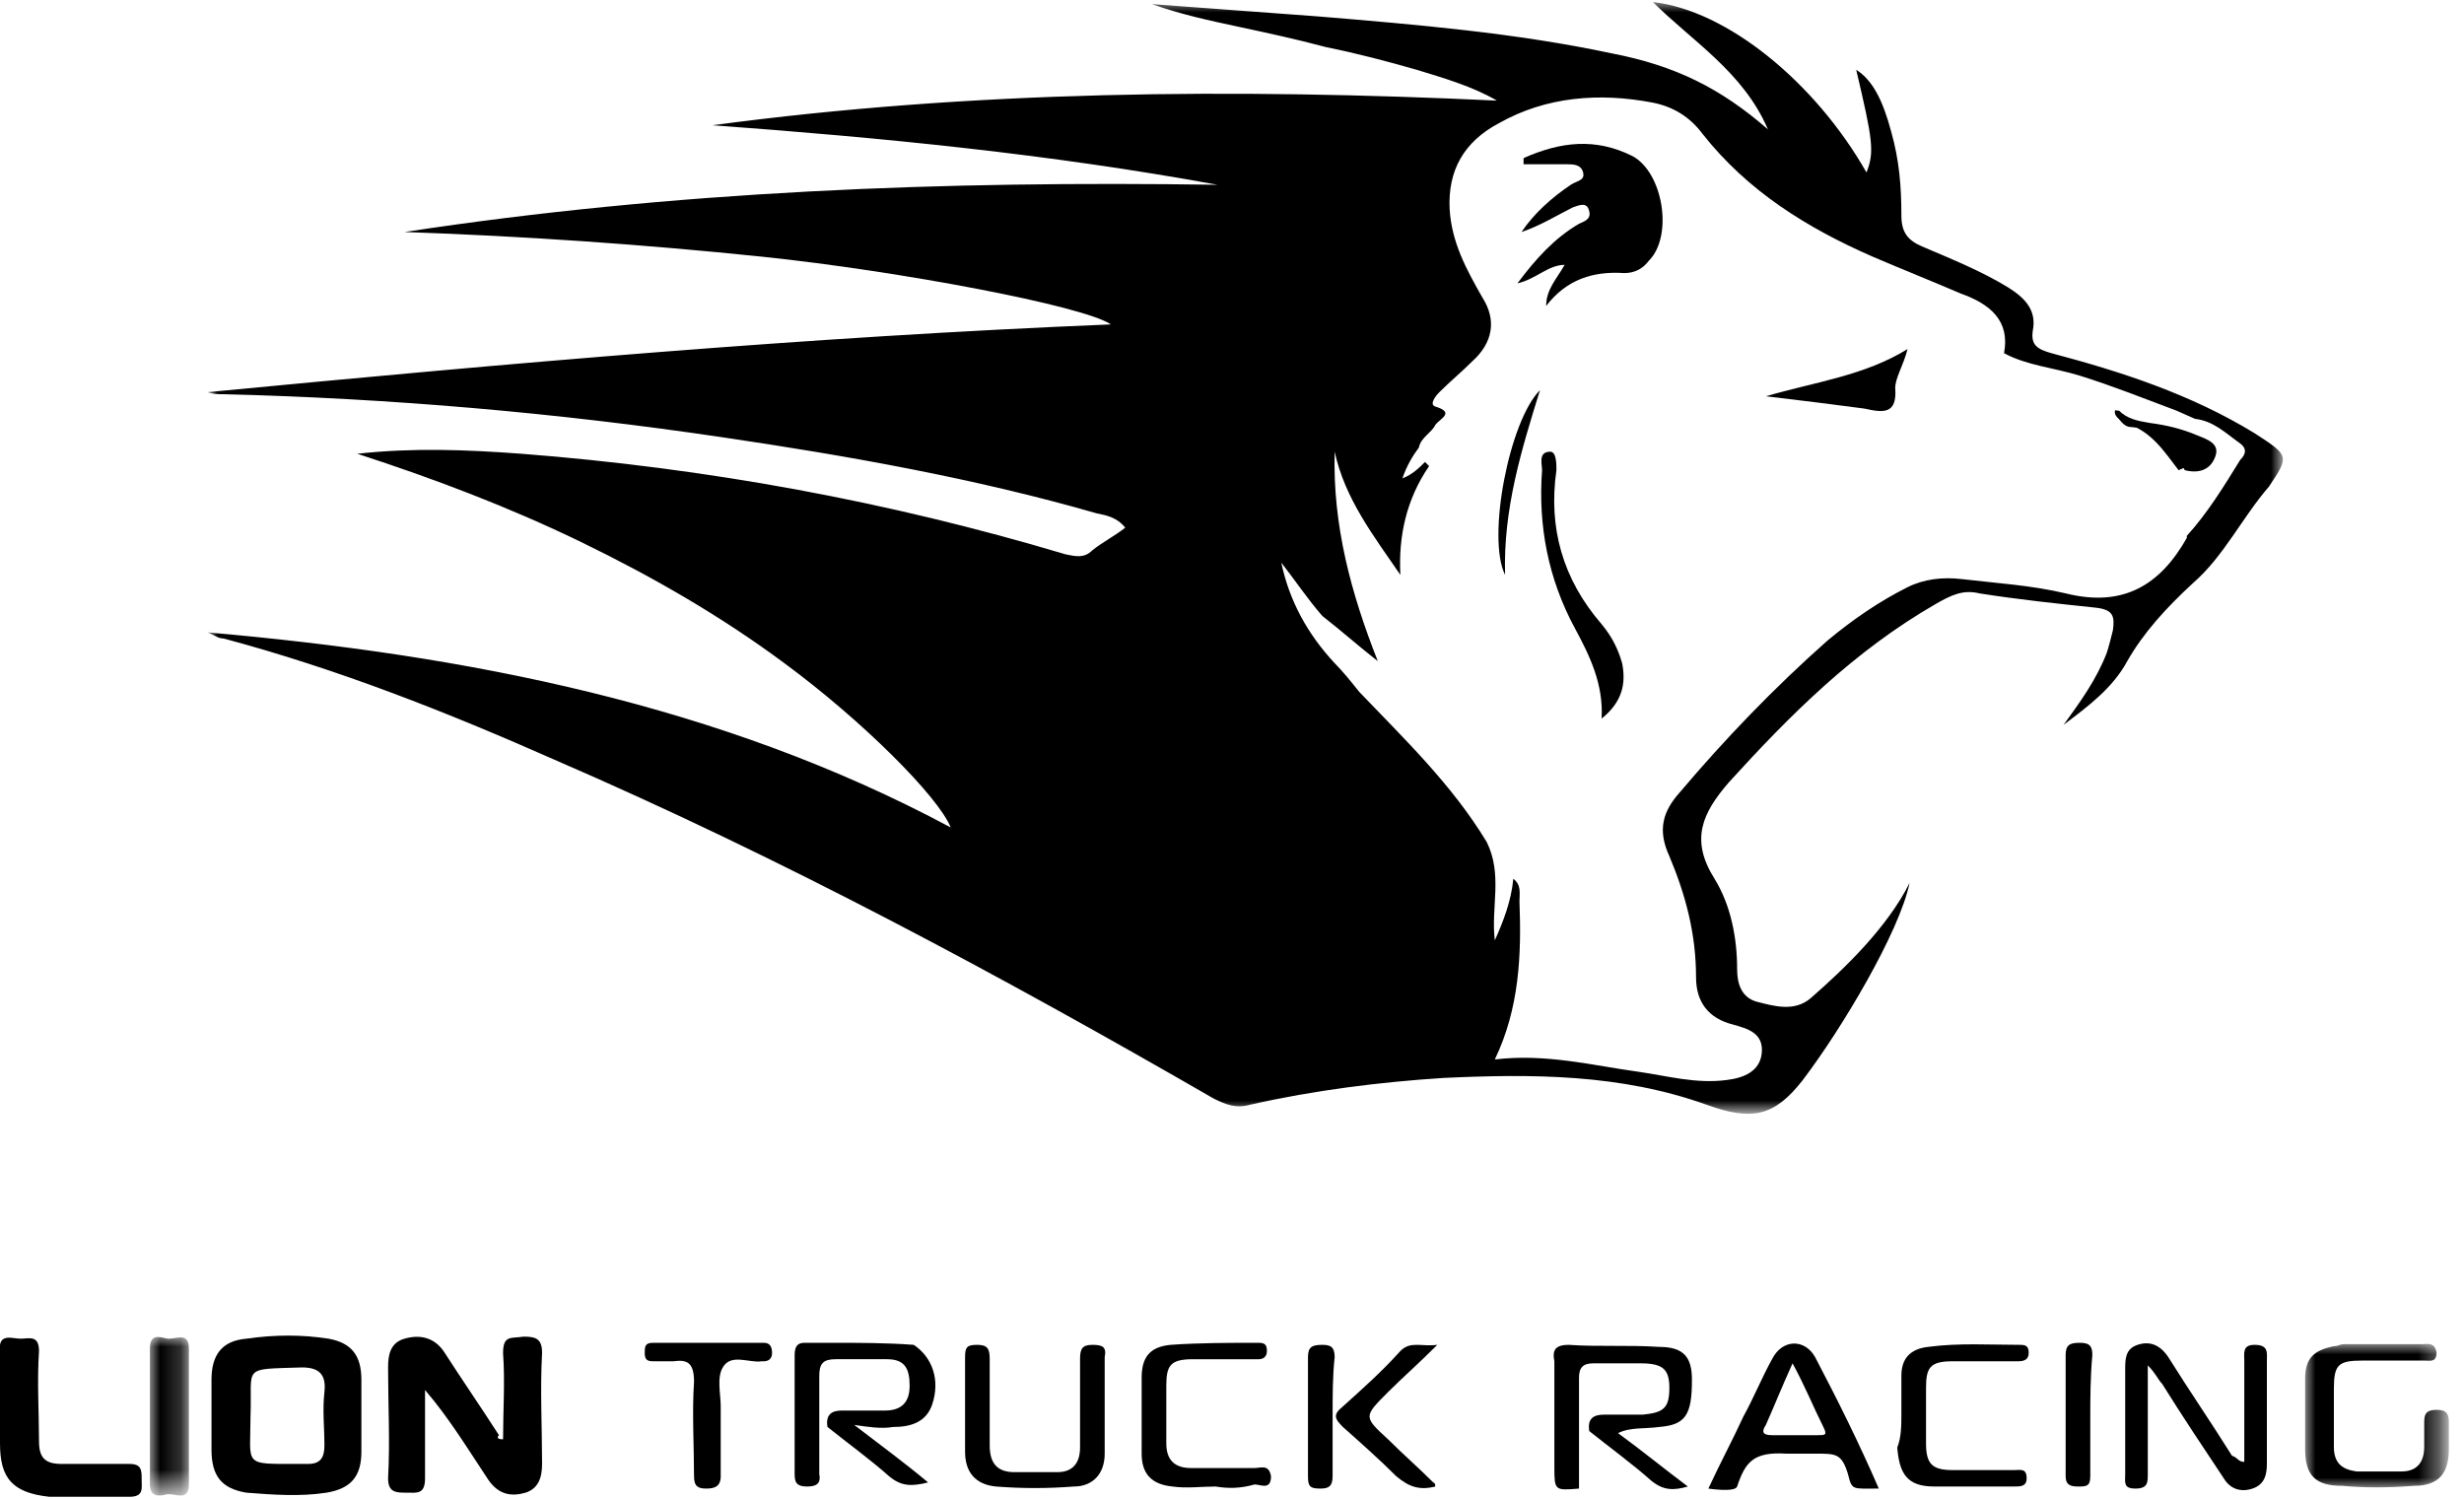 <?xml version="1.0" encoding="utf-8"?>
<!-- Generator: Adobe Illustrator 23.0.0, SVG Export Plug-In . SVG Version: 6.00 Build 0)  -->
<svg version="1.1" id="Calque_1" xmlns="http://www.w3.org/2000/svg" xmlns:xlink="http://www.w3.org/1999/xlink" x="0px" y="0px"
	 viewBox="0 0 120 73" style="enable-background:new 0 0 120 73;" xml:space="preserve">
<style type="text/css">
	.st0{fill-rule:evenodd;clip-rule:evenodd;}
	.st1{filter:url(#Adobe_OpacityMaskFilter);}
	.st2{fill-rule:evenodd;clip-rule:evenodd;fill:#FFFFFF;}
	.st3{mask:url(#mask-2_1_);fill-rule:evenodd;clip-rule:evenodd;}
	.st4{filter:url(#Adobe_OpacityMaskFilter_1_);}
	.st5{mask:url(#mask-4_1_);fill-rule:evenodd;clip-rule:evenodd;}
	.st6{filter:url(#Adobe_OpacityMaskFilter_2_);}
	.st7{mask:url(#mask-6_1_);fill-rule:evenodd;clip-rule:evenodd;}
</style>
<title>LOGO</title>
<desc>Created with Sketch.</desc>
<g id="Desktop-HD">
	<g id="PILOTE" transform="translate(-119, -35)">
		<g id="NAV">
			<g id="LOGO" transform="translate(76, 0)">
				<g transform="translate(43, 35)">
					<path id="Fill-1" class="st0" d="M24.5,70.1c0-1.4,0.1-2.8,0-4.2c0-0.9,0.4-0.7,1-0.8c0.6,0,0.9,0.1,0.9,0.8
						c-0.1,1.8,0,3.6,0,5.4c0,0.7-0.2,1.2-0.8,1.4c-0.7,0.2-1.3,0.1-1.8-0.6c-1-1.5-1.9-3-3.1-4.4c0,1.4,0,2.9,0,4.3
						c0,0.8-0.4,0.7-0.9,0.7c-0.5,0-0.9,0-0.9-0.7c0.1-1.8,0-3.6,0-5.4c0-0.6,0.1-1.2,0.8-1.4c0.7-0.2,1.4-0.1,1.9,0.6
						c0.9,1.4,1.8,2.7,2.7,4.1C24.2,70,24.2,70.1,24.5,70.1"/>
					<path id="Fill-3" class="st0" d="M109.3,71.2c0-1.6,0-3.3,0-4.9c0-0.4-0.1-0.8,0.5-0.8c0.7,0,0.6,0.4,0.6,0.8c0,1.7,0,3.3,0,5
						c0,0.5-0.1,1-0.7,1.2c-0.6,0.2-1.1,0-1.4-0.5c-1-1.5-2-3-3-4.6c-0.2-0.2-0.3-0.5-0.7-0.9c0,1.9,0,3.6,0,5.3
						c0,0.4,0,0.7-0.6,0.7c-0.6,0-0.5-0.3-0.5-0.7c0-1.7,0-3.4,0-5.1c0-0.5,0-1,0.6-1.2c0.6-0.2,1.1,0,1.5,0.6
						c1,1.6,2.1,3.2,3.1,4.8C109,71,109,71.2,109.3,71.2"/>
					<path id="Fill-5" class="st0" d="M0,68.3c0-0.8,0-1.7,0-2.5c-0.1-0.9,0.6-0.6,1-0.6c0.4,0,0.9-0.2,0.9,0.6c-0.1,1.5,0,3,0,4.4
						c0,0.8,0.3,1.1,1.1,1.1c1.1,0,2.2,0,3.3,0c0.6,0,0.6,0.3,0.6,0.8c0,0.4,0.1,0.8-0.6,0.8c-1.3,0-2.6,0-3.9,0
						C0.6,72.7,0,72,0,70.3C0,69.6,0,69,0,68.3"/>
					<path id="Fill-7" class="st0" d="M53.8,68.5c0,0.8,0,1.5,0,2.3c0,1-0.6,1.6-1.5,1.6c-1.3,0.1-2.5,0.1-3.8,0
						c-1-0.1-1.5-0.7-1.5-1.7c0-1.5,0-3.1,0-4.6c0-0.5,0.1-0.6,0.6-0.6c0.5,0,0.6,0.2,0.6,0.7c0,1.4,0,2.8,0,4.2
						c0,0.9,0.4,1.3,1.2,1.3c0.7,0,1.4,0,2.1,0c0.7,0,1.1-0.4,1.1-1.2c0-1.4,0-2.9,0-4.3c0-0.5,0.1-0.7,0.6-0.7
						c0.5,0,0.7,0.1,0.6,0.6C53.8,66.9,53.8,67.7,53.8,68.5"/>
					<g id="Group-11" transform="translate(112.263, 65.466)">
						<g id="Clip-10">
						</g>
						<defs>
							<filter id="Adobe_OpacityMaskFilter" filterUnits="userSpaceOnUse" x="0" y="0" width="6.8" height="7">
								<feColorMatrix  type="matrix" values="1 0 0 0 0  0 1 0 0 0  0 0 1 0 0  0 0 0 1 0"/>
							</filter>
						</defs>
						<mask maskUnits="userSpaceOnUse" x="0" y="0" width="6.8" height="7" id="mask-2_1_">
							<g class="st1">
								<polygon id="path-1_1_" class="st2" points="0,0 6.8,0 6.8,7 0,7 								"/>
							</g>
						</mask>
						<path id="Fill-9" class="st3" d="M3.9,0c0.6,0,1.2,0,1.8,0c0.3,0,0.6-0.1,0.7,0.4c0,0.5-0.3,0.4-0.6,0.4c-1,0-2,0-3,0
							c-1.2,0-1.4,0.2-1.4,1.4c0,0.9,0,1.8,0,2.8c0,0.8,0.4,1.1,1.1,1.2c0.7,0,1.5,0,2.2,0c0.7,0,1.1-0.4,1.1-1.2c0-0.4,0-0.7,0-1.1
							c0-0.4,0-0.7,0.6-0.7c0.5,0,0.6,0.2,0.6,0.6c0,0.4,0,0.9,0,1.3c0,1.2-0.5,1.8-1.7,1.8C4,7,2.9,7,1.8,6.9C0.5,6.9,0,6.4,0,5.1
							C0,4,0,2.8,0,1.7c0-1,0.4-1.4,1.4-1.6C1.6,0.1,1.7,0,1.9,0C2.5,0,3.2,0,3.9,0C3.9,0,3.9,0,3.9,0"/>
					</g>
					<path id="Fill-12" class="st0" d="M92.6,68.8c0-0.6,0-1.2,0-1.8c0-0.8,0.4-1.3,1.3-1.4c1.5-0.2,3-0.1,4.5-0.1
						c0.3,0,0.4,0.1,0.4,0.4c0,0.3-0.2,0.4-0.5,0.4c-1.1,0-2.2,0-3.2,0c-1.1,0-1.3,0.3-1.3,1.3c0,0.9,0,1.8,0,2.7
						c0,1,0.3,1.3,1.3,1.3c1,0,2,0,3,0c0.3,0,0.6-0.1,0.6,0.4c0,0.4-0.3,0.4-0.6,0.4c-1.3,0-2.6,0-3.9,0c-1.3,0-1.7-0.6-1.8-1.9
						C92.6,70,92.6,69.4,92.6,68.8L92.6,68.8z"/>
					<path id="Fill-14" class="st0" d="M59.2,72.4c-0.7,0-1.4,0.1-2.1,0c-1-0.1-1.5-0.6-1.5-1.6c0-1.2,0-2.5,0-3.7
						c0-1,0.4-1.5,1.4-1.6c1.4-0.1,2.9-0.1,4.3-0.1c0.3,0,0.4,0.1,0.4,0.4c0,0.3-0.2,0.4-0.4,0.4c-1.1,0-2.2,0-3.2,0
						c-1.1,0-1.3,0.3-1.3,1.3c0,0.9,0,1.8,0,2.8c0,0.8,0.4,1.2,1.2,1.2c1,0,2,0,3.1,0c0.3,0,0.7-0.2,0.8,0.4c0,0.7-0.5,0.4-0.8,0.4
						C60.4,72.5,59.8,72.5,59.2,72.4C59.2,72.4,59.2,72.4,59.2,72.4"/>
					<path id="Fill-16" class="st0" d="M43.5,69.5c0.8,0,1.6-0.2,1.9-1.1c0.4-1.2,0-2.3-0.9-2.9c-1.3-0.1-2.7-0.1-4-0.1
						c-0.4,0-0.9,0-1.3,0c-0.3,0-0.5,0.1-0.5,0.6c0,1.9,0,3.9,0,5.8c0,0.4,0.1,0.6,0.6,0.6c0.4,0,0.7-0.1,0.6-0.6c0-1.6,0-3.2,0-4.8
						c0-0.6,0.2-0.8,0.8-0.8c0.8,0,1.7,0,2.5,0c0.9,0,1.1,0.5,1.1,1.3c0,0.8-0.4,1.2-1.2,1.2c-0.7,0-1.4,0-2.1,0
						c-0.5,0-0.8,0.2-0.7,0.8c1,0.8,2.1,1.6,3,2.4c0.6,0.5,1.1,0.5,1.9,0.3c-1.2-1-2.3-1.8-3.6-2.8C42.3,69.5,42.9,69.6,43.5,69.5"
						/>
					<g id="Group-20" transform="translate(7.2, 65.088)">
						<g id="Clip-19">
						</g>
						<defs>
							<filter id="Adobe_OpacityMaskFilter_1_" filterUnits="userSpaceOnUse" x="0.1" y="0" width="1.9" height="7.7">
								<feColorMatrix  type="matrix" values="1 0 0 0 0  0 1 0 0 0  0 0 1 0 0  0 0 0 1 0"/>
							</filter>
						</defs>
						<mask maskUnits="userSpaceOnUse" x="0.1" y="0" width="1.9" height="7.7" id="mask-4_1_">
							<g class="st4">
								<polygon id="path-3_1_" class="st2" points="0.1,0 2,0 2,7.7 0.1,7.7 								"/>
							</g>
						</mask>
						<path id="Fill-18" class="st5" d="M0.1,3.8c0-1.1,0-2.1,0-3.2c0-0.7,0.4-0.6,0.8-0.5C1.3,0.2,2-0.3,2,0.6C2,2.8,2,5,2,7.2
							c0,0.9-0.7,0.4-1.1,0.5C0.5,7.8,0.1,7.8,0.1,7.2C0.1,6,0.1,4.9,0.1,3.8"/>
					</g>
					<path id="Fill-21" class="st0" d="M35.1,69.4c0,0.8,0,1.7,0,2.5c0,0.5-0.3,0.6-0.7,0.6c-0.4,0-0.6-0.1-0.6-0.6
						c0-1.5-0.1-3.1,0-4.6c0-0.9-0.3-1.1-1-1c-0.3,0-0.7,0-1,0c-0.3,0-0.4-0.1-0.4-0.4c0-0.3,0-0.5,0.4-0.5c1.8,0,3.6,0,5.4,0
						c0.3,0,0.4,0.2,0.4,0.5c0,0.3-0.2,0.4-0.4,0.4c0,0-0.1,0-0.1,0c-0.6,0.1-1.5-0.4-1.9,0.3c-0.3,0.5-0.1,1.3-0.1,1.9
						C35.1,68.8,35.1,69.1,35.1,69.4"/>
					<path id="Fill-23" class="st0" d="M80.8,69.5c1.3-0.1,1.6-0.6,1.6-2.3c0-1.1-0.4-1.6-1.6-1.6c-1.5-0.1-3,0-4.4-0.1
						c-0.7,0-0.8,0.3-0.7,0.8c0,1.7,0,3.4,0,5.1c0,1.2,0,1.2,1.2,1.1c0-1.8,0-3.6,0-5.4c0-0.5,0.2-0.7,0.7-0.7c0.8,0,1.5,0,2.3,0
						c1.1,0,1.4,0.3,1.4,1.2c0,1-0.3,1.2-1.3,1.3c-0.6,0-1.3,0-1.9,0c-0.5,0-0.8,0.2-0.7,0.8c1,0.8,2.1,1.6,3,2.4
						c0.6,0.5,1.1,0.5,1.8,0.3c-1.2-0.9-2.3-1.8-3.4-2.6C79.4,69.5,80.1,69.6,80.8,69.5"/>
					<path id="Fill-25" class="st0" d="M69.9,72.4c-0.8,0.2-1.3,0-1.9-0.5c-0.8-0.8-1.7-1.6-2.6-2.4c-0.4-0.4-0.5-0.6,0-1
						c1-0.9,1.9-1.7,2.8-2.7c0.5-0.5,1-0.2,1.8-0.3c-0.9,0.9-1.7,1.6-2.4,2.3c-1.2,1.2-1.2,1.2,0,2.3c0.7,0.7,1.5,1.4,2.2,2.1
						C69.8,72.2,69.9,72.2,69.9,72.4"/>
					<path id="Fill-27" class="st0" d="M64.9,69c0,1,0,1.9,0,2.9c0,0.5-0.2,0.6-0.6,0.6c-0.5,0-0.6-0.1-0.6-0.6c0-1.9,0-3.9,0-5.8
						c0-0.5,0.2-0.6,0.7-0.6c0.4,0,0.6,0.1,0.6,0.6C64.9,67,64.9,68,64.9,69"/>
					<path id="Fill-29" class="st0" d="M101.8,69.1c0,0.9,0,1.9,0,2.8c0,0.5-0.2,0.5-0.6,0.5c-0.4,0-0.6-0.1-0.6-0.5
						c0-2,0-3.9,0-5.9c0-0.5,0.2-0.6,0.7-0.6c0.5,0,0.6,0.2,0.6,0.6C101.8,67.1,101.8,68.1,101.8,69.1"/>
					<path id="Fill-31" class="st0" d="M15.8,67.8c-0.1,0.9,0,1.7,0,2.6c0,0.6-0.2,0.9-0.8,0.9c-0.2,0-0.3,0-0.5,0
						c-2.7,0-2.3,0.1-2.3-2.3c0.1-2.5-0.5-2.3,2.5-2.4C15.5,66.6,15.9,66.9,15.8,67.8 M17.6,67.2c0-1.2-0.5-1.8-1.6-2
						c-1.3-0.2-2.6-0.2-4,0c-1.2,0.1-1.7,0.8-1.7,2c0,0.6,0,1.2,0,1.7c0,0.6,0,1.1,0,1.7c0,1.3,0.5,1.9,1.7,2.1
						c1.3,0.1,2.6,0.2,3.9,0c1.2-0.2,1.7-0.8,1.7-2C17.6,69.5,17.6,68.4,17.6,67.2"/>
					<path id="Fill-33" class="st0" d="M88.5,69.9c-0.7,0-1.5,0-2.2,0c-0.5,0-0.5-0.2-0.3-0.5c0.4-0.9,0.8-1.9,1.3-3
						c0.6,1.1,1,2.1,1.5,3.1C89,69.9,88.9,69.9,88.5,69.9 M88.4,66.1c-0.5-0.9-1.6-0.9-2.1,0.1c-0.5,0.9-0.9,1.9-1.4,2.8
						c-0.5,1.1-1.1,2.2-1.7,3.5c0,0,1.3,0.2,1.4-0.1c0.4-1.2,0.8-1.7,2.4-1.6c0.5,0,1,0,1.5,0c0.9,0,1.2,0,1.5,1
						c0.2,0.8,0.2,0.7,1.5,0.7C90.5,70.2,89.5,68.2,88.4,66.1"/>
					<g id="Group" transform="translate(10, 0)">
						<path id="Fill-35" class="st0" d="M68,30.4c-1.9-2.2-2.6-4.7-2.2-7.5c0-0.3,0-0.9-0.3-0.9c-0.6,0-0.4,0.6-0.4,0.9
							c-0.2,2.7,0.3,5.3,1.6,7.7c0.7,1.3,1.4,2.7,1.3,4.4c1-0.8,1.2-1.7,1-2.7C68.8,31.6,68.5,31,68,30.4"/>
						<path id="Fill-37" class="st0" d="M69.5,7.6c-1.8-0.9-3.5-0.7-5.3,0.1l0,0.3c0.7,0,1.4,0,2.1,0c0.3,0,0.7,0,0.8,0.4
							c0.1,0.4-0.3,0.4-0.6,0.6c-0.9,0.6-1.8,1.4-2.4,2.3c0.9-0.3,1.7-0.8,2.5-1.2c0.3-0.1,0.7-0.3,0.8,0.2c0.1,0.4-0.3,0.5-0.5,0.6
							c-1.2,0.7-2.1,1.7-3,2.9c0.9-0.2,1.5-0.9,2.3-0.9c-0.4,0.7-0.9,1.2-0.9,2c1-1.3,2.3-1.7,3.8-1.6c0.5,0,0.9-0.2,1.2-0.6
							C71.5,11.5,71,8.4,69.5,7.6"/>
						<path id="Fill-39" class="st0" d="M63.3,28c-0.1-3.2,0.8-6.1,1.7-9C63.5,20.5,62.4,26.2,63.3,28"/>
						<g id="Group-43">
							<g id="Clip-42">
							</g>
							<defs>
								<filter id="Adobe_OpacityMaskFilter_2_" filterUnits="userSpaceOnUse" x="0.1" y="0.1" width="101.1" height="54.2">
									<feColorMatrix  type="matrix" values="1 0 0 0 0  0 1 0 0 0  0 0 1 0 0  0 0 0 1 0"/>
								</filter>
							</defs>
							<mask maskUnits="userSpaceOnUse" x="0.1" y="0.1" width="101.1" height="54.2" id="mask-6_1_">
								<g class="st6">
									<polygon id="path-5_1_" class="st2" points="0.1,0.1 101.1,0.1 101.1,54.2 0.1,54.2 									"/>
								</g>
							</mask>
							<path id="Fill-41" class="st7" d="M99.1,22.4c-0.8,1.3-1.6,2.6-2.6,3.7c0,0,0,0,0,0c0,0,0,0.1,0,0.1
								c-1.3,2.3-3.1,3.4-5.9,2.7c-1.7-0.4-3.4-0.5-5.1-0.7c-0.9-0.1-1.8,0-2.6,0.4c-1.4,0.7-2.7,1.6-3.9,2.6
								c-2.6,2.3-5,4.8-7.2,7.4c-0.8,0.9-1.1,1.8-0.5,3.1c0.8,1.9,1.3,3.8,1.3,5.9c0,1.2,0.6,2,1.8,2.3c0.7,0.2,1.5,0.4,1.4,1.4
								c-0.1,0.9-0.9,1.2-1.7,1.3c-1.5,0.2-2.9-0.2-4.3-0.4c-2.2-0.3-4.5-0.9-7-0.6c1.2-2.5,1.3-5.1,1.2-7.7c0-0.4,0.1-0.8-0.3-1.1
								c-0.1,1.1-0.5,2.1-0.9,3c-0.2-1.6,0.4-3.2-0.4-4.8c-1.7-2.8-4-5-6.2-7.3c-0.4-0.5-0.8-1-1.2-1.4l0,0c-1.3-1.4-2.2-3-2.6-4.9
								c0.7,0.9,1.3,1.8,2,2.6c0.9,0.7,1.8,1.5,2.7,2.2c-1.3-3.3-2.2-6.6-2.1-10.2c0.5,2.3,1.9,4.1,3.2,6c-0.1-1.9,0.3-3.7,1.4-5.3
								c0,0-0.1-0.1-0.2-0.2c-0.3,0.3-0.6,0.6-1.1,0.8c0.2-0.6,0.5-1.1,0.8-1.5c0.1-0.5,0.6-0.7,0.8-1.1c0.2-0.3,1-0.6,0-0.9
								c-0.3-0.1,0-0.5,0.2-0.7c0.5-0.5,1.1-1,1.6-1.5c1-0.9,1.2-2,0.5-3.1c-0.8-1.4-1.5-2.7-1.6-4.3c-0.1-1.9,0.7-3.3,2.4-4.2
								c2.3-1.3,4.9-1.5,7.5-1c1,0.2,1.8,0.7,2.4,1.5c2.2,2.8,5.1,4.6,8.3,6c1.4,0.6,2.9,1.2,4.3,1.8c1.4,0.5,2.4,1.3,2.1,2.9
								c1.1,0.6,2.4,0.7,3.7,1.1c1.6,0.5,3.1,1.1,4.7,1.7l0.9,0.4l0,0c0.9,0.1,1.5,0.7,2.2,1.2C99.5,21.9,99.3,22.2,99.1,22.4
								 M99.8,21.1c-3.1-1.9-6.5-3-9.9-3.9c-0.7-0.2-1-0.4-0.9-1.1c0.2-1-0.4-1.6-1.2-2.1c-1.3-0.8-2.8-1.4-4.2-2
								c-0.7-0.3-1-0.7-1-1.5c0-1.4-0.1-2.7-0.5-4.1c-0.4-1.5-0.9-2.5-1.7-3c0.8,3.4,0.9,4,0.5,5C78.4,4,74.1,0.5,70.5,0.1
								c1.9,1.9,4.4,3.4,5.6,6.2c-2.3-2-4.5-3.1-7.6-3.7c-4.7-1-9.5-1.4-14.3-1.8c-2.7-0.2-5.4-0.4-8.1-0.6c1.4,0.5,2.8,0.8,4.2,1.1
								c1.4,0.3,2.8,0.6,4.3,1C56.1,2.6,57.6,3,59,3.4c1.3,0.4,2.7,0.8,3.9,1.5C50.1,4.3,37.4,4.4,24.7,6.1
								c8.2,0.6,16.4,1.4,24.6,2.9C36,8.8,22.8,9.3,9.7,11.3c5.8,0.2,11.6,0.6,17.4,1.2c6.7,0.7,15.7,2.4,17,3.3
								c-14.7,0.6-29.4,1.9-44,3.3c0.3,0.1,0.5,0.1,0.8,0.1c8.1,0.2,16.2,0.9,24.3,2.1c6.1,0.9,12.3,2,18.2,3.7
								c0.5,0.1,1,0.2,1.4,0.7c-0.5,0.4-1.1,0.7-1.6,1.1c-0.4,0.4-0.8,0.3-1.3,0.2c-8.7-2.6-17.5-4.2-26.5-4.9c-2.7-0.2-5.3-0.3-8,0
								c3.7,1.2,7.4,2.6,10.9,4.3c3.5,1.7,6.8,3.6,9.9,5.9c3.8,2.8,7.5,6.5,8.1,8c-11.2-6-23.6-8.4-36.2-9.5
								c0.3,0.1,0.5,0.3,0.8,0.3c5.6,1.5,10.9,3.6,16.1,5.9c11.1,4.8,21.7,10.5,32.1,16.5c0.6,0.3,1.1,0.5,1.8,0.3
								c3.1-0.7,6.3-1.1,9.4-1.3c4.3-0.2,8.6-0.2,12.8,1.3c2.2,0.8,3.3,0.6,4.7-1.2c1.9-2.5,4.7-7.2,5.2-9.6
								c-1.1,2.2-3.2,4.2-4.8,5.6c-0.8,0.7-1.8,0.4-2.6,0.2c-0.8-0.2-1-0.9-1-1.6c0-1.5-0.3-3.1-1.1-4.4c-1.2-1.9-0.6-3.2,0.7-4.7
								c3-3.3,6.1-6.4,10.1-8.7c0.7-0.4,1.3-0.7,2.1-0.5c1.9,0.3,3.8,0.5,5.7,0.7c0.8,0.1,0.9,0.4,0.8,1.1c-0.1,0.4-0.2,0.8-0.3,1.1
								c-0.5,1.3-1.3,2.4-2.1,3.5c1.2-0.9,2.4-1.8,3.1-3.1c0.8-1.4,1.9-2.6,3.2-3.8c1.5-1.3,2.4-3.2,3.7-4.7
								C101.5,22.2,101.5,22.2,99.8,21.1"/>
						</g>
						<path id="Fill-44" class="st0" d="M76,19.3c1.7,0.2,3.3,0.4,4.8,0.6c0.9,0.2,1.6,0.3,1.5-1c0-0.5,0.4-1.1,0.6-1.9
							C80.8,18.3,78.4,18.6,76,19.3"/>
						<path id="Fill-46" class="st0" d="M96,21.3c-0.6-0.2-1.2-0.3-1.7-0.5c-0.4-0.1-0.9-0.2-1.1-0.7c-0.1-0.1-0.2-0.2-0.2,0
							c0,0.2,0.3,0.4,0.5,0.5c1.3,0.4,1.9,1.4,2.6,2.3c0,0,0,0,0,0c0.4-0.2,0.9-0.2,0.9-0.8C97,21.7,96.4,21.5,96,21.3"/>
						<path id="Fill-48" class="st0" d="M96.4,22.9c-0.5-1-1.1-2-2.6-2.1c-0.4,0-0.6-0.4-0.8-0.7c0,0,0-0.1,0-0.1c0.1,0,0.2,0,0.2,0
							c0.4,0.4,0.9,0.5,1.5,0.6c0.8,0.1,1.6,0.3,2.3,0.6c0.5,0.2,1.1,0.4,0.9,1C97.7,22.8,97.2,23.1,96.4,22.9"/>
					</g>
				</g>
			</g>
		</g>
	</g>
</g>
</svg>

